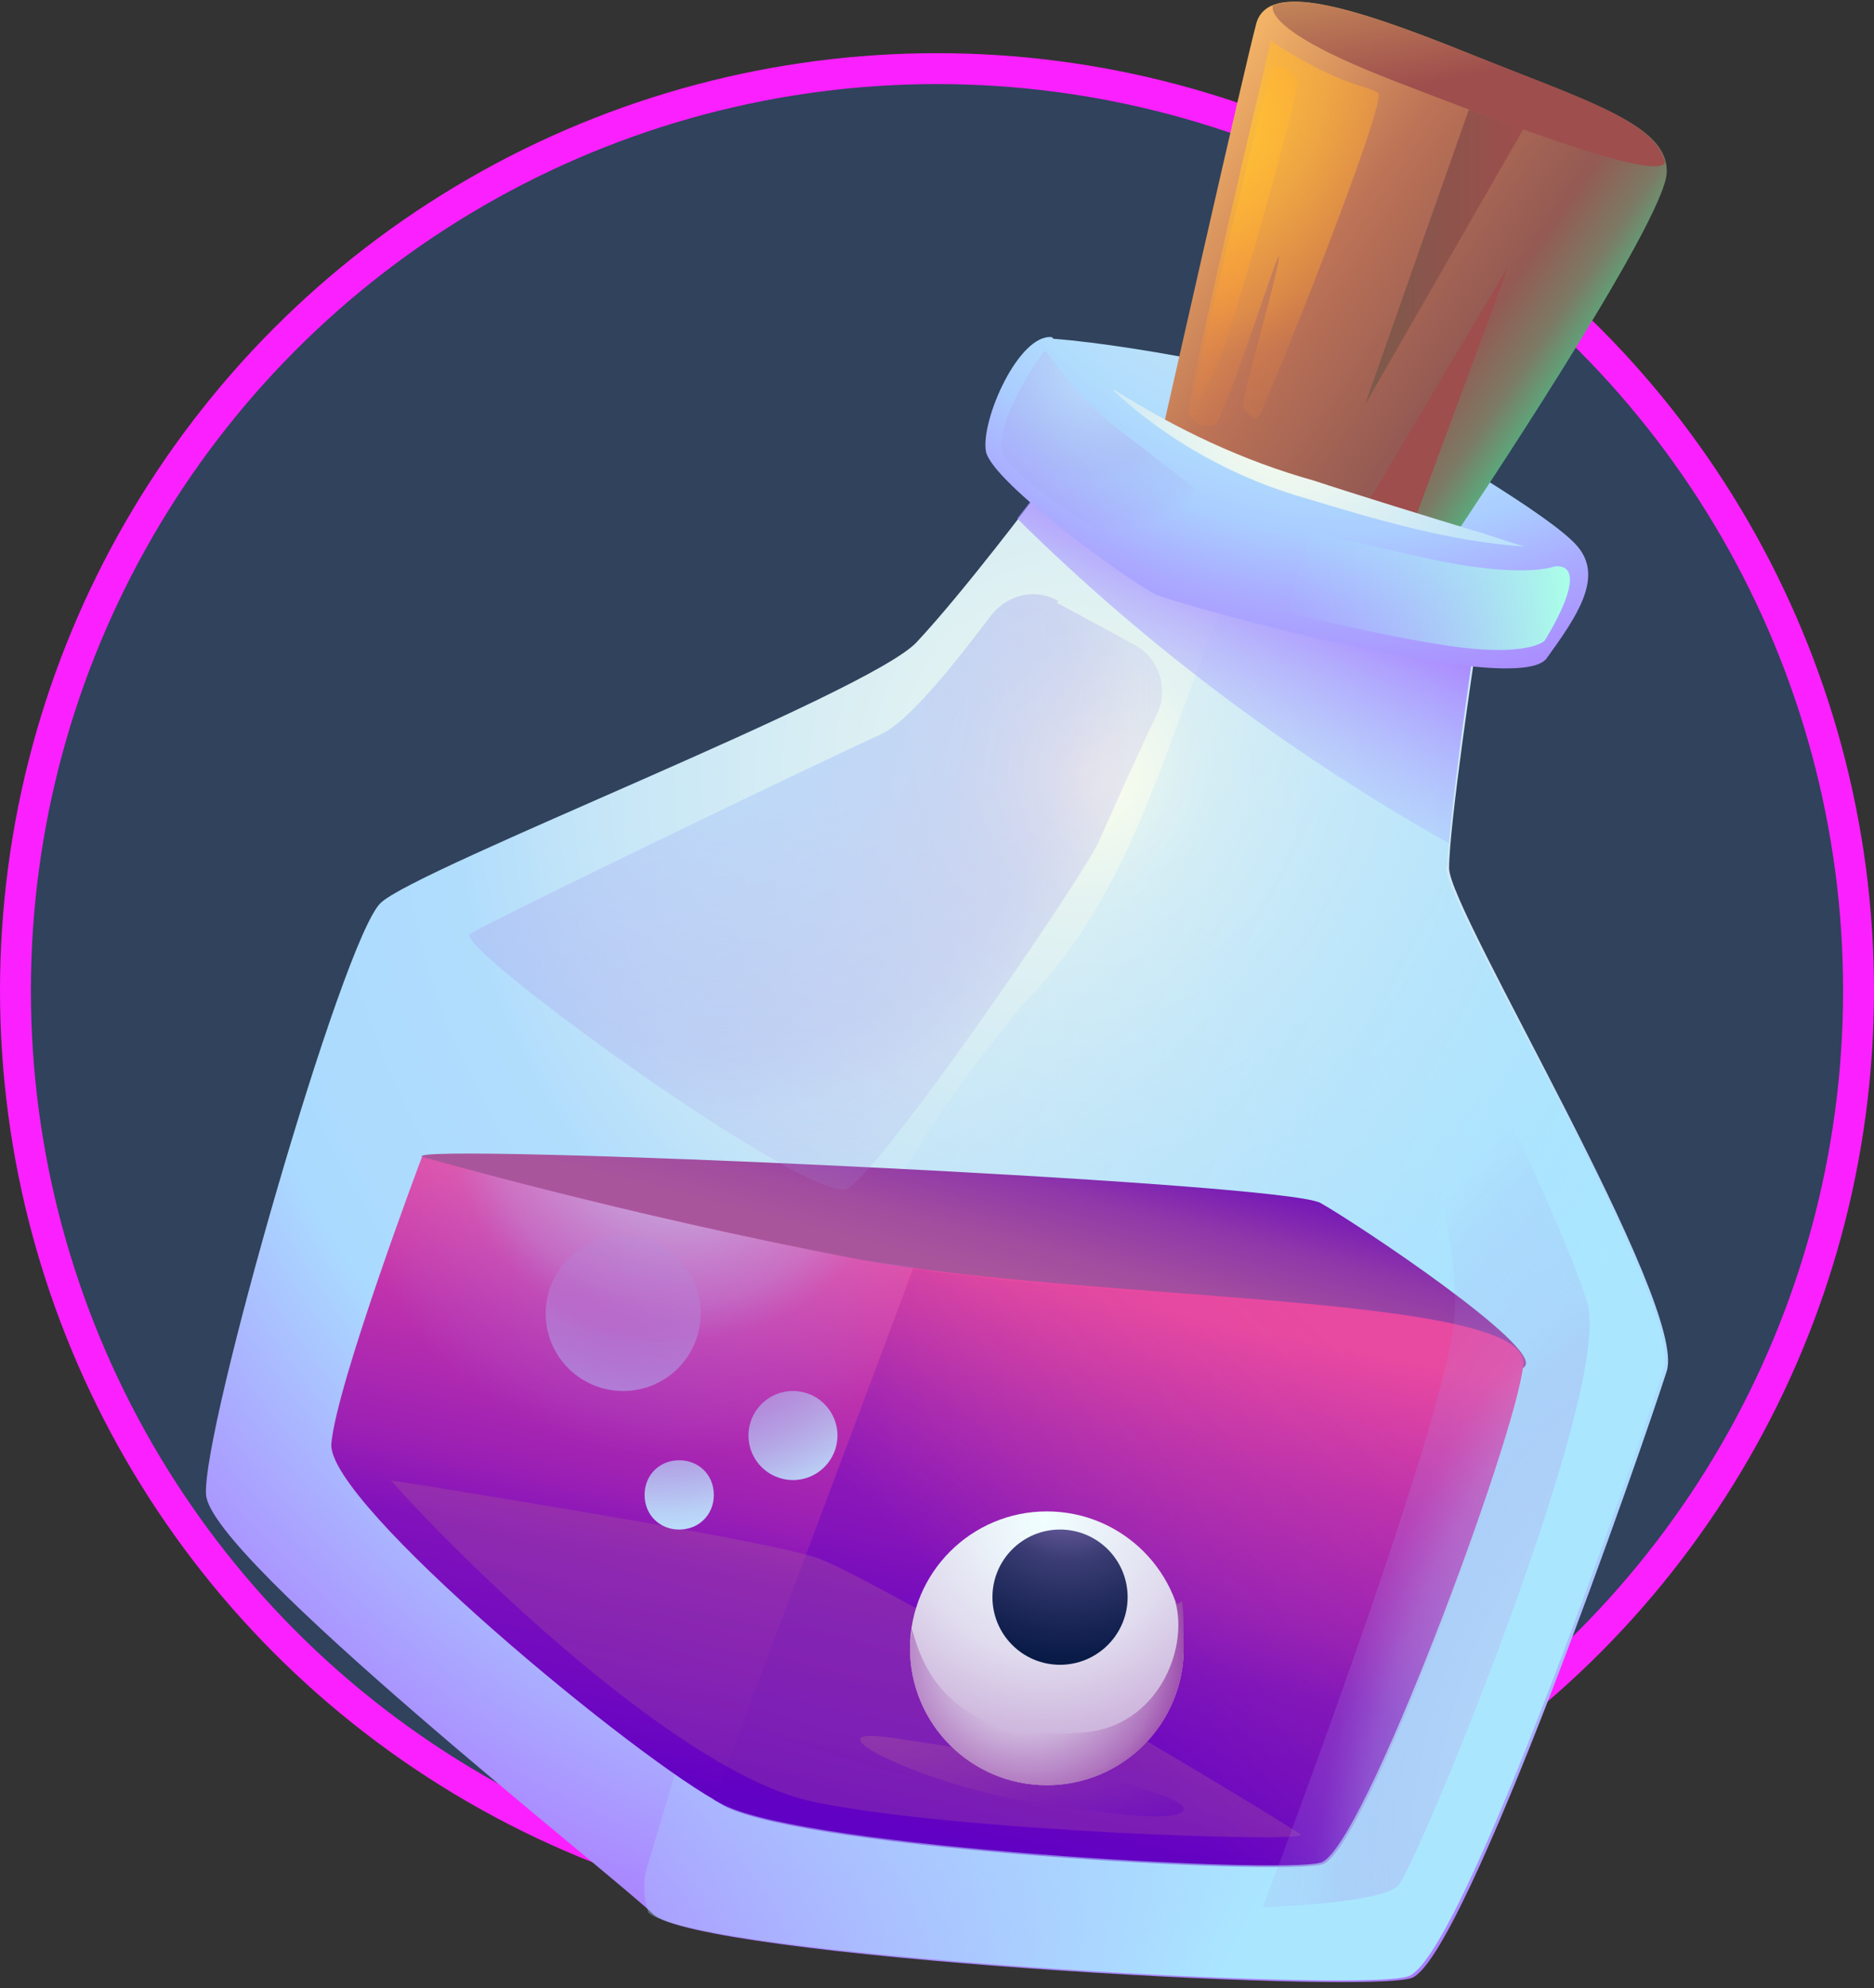 <svg width="182" height="193" viewBox="0 0 182 193" fill="none" xmlns="http://www.w3.org/2000/svg">
<rect x="0" y="0" width="182" height="193" fill="#333333" stroke="none"/>
<circle cx="91" cy="96.162" r="89.5" fill="#247DFF" fill-opacity="0.2" stroke="#FB20FF" stroke-width="3"/>
<path d="M100.867 47.778C100.867 47.778 93.662 57.384 89.019 62.347C84.376 67.311 40.506 84.282 36.984 87.644C33.301 91.007 19.532 139.039 20.012 145.123C20.493 151.367 59.239 181.788 63.401 185.791C67.564 189.954 131.928 193.636 137.051 192.035C142.175 190.434 159.787 139.68 161.868 133.115C163.949 126.551 140.734 88.445 140.734 84.282C140.734 80.119 143.295 63.148 143.295 63.148C143.295 63.148 112.395 45.376 101.027 47.778H100.867Z" fill="url(#paint0_radial_2_2365)"/>
<path d="M140.574 84.123C140.574 79.96 143.136 62.988 143.136 62.988C143.136 62.988 132.729 57.064 121.681 52.421C113.836 67.631 111.754 85.083 99.266 97.572C92.061 106.378 87.738 112.942 83.255 122.228C74.449 140.481 68.846 161.455 62.922 180.988C62.441 182.429 62.441 184.03 62.922 185.471C62.922 185.471 62.922 185.471 62.922 185.631C67.084 189.794 131.448 193.476 136.731 191.875C142.015 190.274 159.467 139.52 161.548 132.956C163.629 126.391 140.414 88.285 140.414 84.123H140.574Z" fill="url(#paint1_linear_2_2365)"/>
<path d="M143.136 62.988C143.136 62.988 112.235 45.216 100.867 47.617C100.867 47.617 100.067 48.738 98.786 50.339C111.594 62.988 125.684 73.395 140.734 81.881C141.214 75.796 143.136 62.828 143.136 62.828V62.988Z" fill="url(#paint2_linear_2_2365)"/>
<path d="M40.987 112.301C56.517 122.868 71.728 130.233 80.534 132.635C89.339 135.037 145.057 136.478 148.099 132.635C149.7 130.714 131.928 118.866 128.246 116.784C124.563 114.703 38.745 110.86 40.987 112.301Z" fill="url(#paint3_linear_2_2365)"/>
<path d="M40.987 112.301C40.987 112.301 32.661 134.396 32.181 140.16C31.7 145.924 62.121 171.061 70.286 175.224C78.612 179.387 124.243 181.948 128.245 180.828C132.248 179.867 147.298 139.36 147.939 132.475C148.739 125.59 105.83 126.391 83.255 122.228C60.52 117.905 40.987 112.301 40.987 112.301Z" fill="url(#paint4_linear_2_2365)"/>
<path style="mix-blend-mode:color-dodge" d="M83.255 122.228C60.52 117.905 40.986 112.301 40.986 112.301C40.986 112.301 32.661 134.396 32.18 140.16C31.7 145.604 59.719 169.14 69.326 174.583L88.698 123.029C86.777 122.708 85.016 122.548 83.255 122.228Z" fill="url(#paint5_radial_2_2365)"/>
<path style="mix-blend-mode:multiply" opacity="0.4" d="M88.698 123.188L69.325 174.743C69.646 174.903 70.126 175.223 70.446 175.383C78.772 179.546 124.403 182.108 128.405 180.987C132.408 180.027 147.458 139.519 148.099 132.635C148.739 126.39 112.234 126.551 88.698 123.188Z" fill="url(#paint6_linear_2_2365)"/>
<path style="mix-blend-mode:color-dodge" d="M102.788 58.345C100.547 57.064 97.825 57.705 96.224 59.786C93.181 63.789 88.378 70.033 85.496 71.314C81.173 73.235 47.23 89.566 45.63 90.687C44.028 91.808 76.53 115.504 81.974 115.504C84.376 115.504 104.869 85.563 106.631 81.881C108.552 77.558 110.793 72.595 112.395 69.232C113.515 66.831 112.555 63.949 110.313 62.668L102.628 58.505L102.788 58.345Z" fill="url(#paint7_radial_2_2365)"/>
<path d="M102.148 32.728C98.946 32.407 95.263 40.733 95.744 43.775C96.224 46.817 110.153 56.744 112.235 57.705C114.316 58.665 147.138 67.791 150.18 63.949C153.062 59.946 155.784 56.103 153.222 53.061C150.661 50.019 138.492 43.135 132.729 39.452C128.726 37.051 110.794 33.528 102.308 32.888L102.148 32.728Z" fill="url(#paint8_radial_2_2365)"/>
<path d="M113.035 41.213C113.035 41.213 120.88 6.47 122.001 2.307C123.122 -1.856 131.127 0.546 142.655 5.189C154.183 9.832 162.028 12.073 161.868 16.717C161.868 21.36 141.534 51.62 141.534 51.62C141.534 51.62 121.201 47.137 113.035 41.213Z" fill="url(#paint9_linear_2_2365)"/>
<path d="M142.655 10.633L132.568 39.292L147.938 12.554" fill="url(#paint10_linear_2_2365)"/>
<path d="M146.497 25.843L132.568 49.219L137.371 50.5L146.497 25.843Z" fill="url(#paint11_linear_2_2365)"/>
<path style="mix-blend-mode:multiply" opacity="0.4" d="M37.784 143.683C37.784 143.683 73.488 149.286 79.252 151.208C85.016 153.129 125.523 177.305 126.324 178.106C127.124 178.906 92.541 177.786 78.932 174.904C65.323 172.022 43.068 149.607 37.944 143.683H37.784Z" fill="url(#paint12_linear_2_2365)"/>
<path d="M108.232 37.851C114.316 41.694 120.72 44.736 127.605 46.657C130.967 47.778 139.773 50.5 142.975 51.46C144.736 51.941 146.337 52.581 148.099 53.061C140.894 52.581 133.849 50.5 126.964 48.418C120.08 46.497 113.355 42.814 108.072 37.851H108.232Z" fill="url(#paint13_radial_2_2365)"/>
<path d="M161.708 15.756C161.068 17.517 148.739 13.034 135.13 7.75C124.403 3.588 123.442 1.346 123.602 0.546C126.644 -0.735 133.529 1.506 142.655 5.189C153.382 9.512 160.747 11.753 161.708 15.756Z" fill="url(#paint14_linear_2_2365)"/>
<path style="mix-blend-mode:color-dodge" d="M137.372 89.566C137.372 89.566 151.621 117.905 154.183 126.551C156.585 135.197 137.532 181.308 135.77 183.069C134.009 184.83 122.642 185.151 122.642 185.151C122.642 185.151 139.933 139.68 141.214 128.312C142.335 116.945 132.728 92.768 132.728 89.406C132.728 86.044 135.61 78.839 135.61 78.839L137.532 79.96V89.246L137.372 89.566Z" fill="url(#paint15_radial_2_2365)"/>
<path style="mix-blend-mode:color-dodge" d="M101.507 34.008C101.507 34.008 104.709 38.652 108.232 41.373C111.754 44.095 116.077 47.458 116.077 47.458C116.077 47.458 112.715 54.823 112.074 54.983C111.594 54.983 99.586 47.297 97.665 44.576C95.743 41.854 101.347 34.169 101.347 34.169L101.507 34.008Z" fill="url(#paint16_radial_2_2365)"/>
<path style="mix-blend-mode:overlay" d="M150.98 54.983C150.98 54.983 147.938 56.264 138.492 54.182C129.046 52.101 127.284 51.621 127.284 51.621L125.043 59.466C125.043 59.466 137.371 62.508 143.135 62.988C148.899 63.469 150.02 62.188 150.02 62.188C150.02 62.188 154.823 54.663 150.98 54.983Z" fill="url(#paint17_linear_2_2365)"/>
<path style="mix-blend-mode:multiply" opacity="0.4" d="M114.957 175.544C114.957 174.263 102.308 170.901 86.297 168.659C77.972 167.538 90.14 173.462 100.227 174.903C105.03 175.704 114.957 177.305 114.957 175.544Z" fill="url(#paint18_linear_2_2365)"/>
<path d="M101.668 173.303C109.007 173.303 114.957 167.353 114.957 160.014C114.957 152.674 109.007 146.725 101.668 146.725C94.328 146.725 88.379 152.674 88.379 160.014C88.379 167.353 94.328 173.303 101.668 173.303Z" fill="url(#paint19_radial_2_2365)"/>
<path d="M114.156 155.53C115.437 160.174 112.395 167.539 105.35 168.179C90.78 169.46 89.179 159.853 88.539 158.092C88.539 158.733 88.379 159.373 88.379 160.013C88.379 167.378 94.303 173.302 101.668 173.302C109.033 173.302 114.957 167.378 114.957 160.013C114.957 152.649 114.636 156.811 114.156 155.37V155.53Z" fill="url(#paint20_radial_2_2365)"/>
<path d="M102.948 161.615C106.574 161.615 109.513 158.676 109.513 155.051C109.513 151.425 106.574 148.486 102.948 148.486C99.323 148.486 96.384 151.425 96.384 155.051C96.384 158.676 99.323 161.615 102.948 161.615Z" fill="url(#paint21_radial_2_2365)"/>
<path style="mix-blend-mode:overlay" d="M68.045 127.511C68.045 131.674 64.683 135.036 60.52 135.036C56.357 135.036 52.995 131.674 52.995 127.511C52.995 123.349 56.357 119.986 60.52 119.986C64.683 119.986 68.045 123.349 68.045 127.511Z" fill="url(#paint22_radial_2_2365)"/>
<path style="mix-blend-mode:overlay" d="M77.011 143.682C79.398 143.682 81.334 141.747 81.334 139.359C81.334 136.972 79.398 135.036 77.011 135.036C74.623 135.036 72.688 136.972 72.688 139.359C72.688 141.747 74.623 143.682 77.011 143.682Z" fill="url(#paint23_radial_2_2365)"/>
<path style="mix-blend-mode:overlay" d="M69.326 145.123C69.326 147.045 67.885 148.486 65.964 148.486C64.042 148.486 62.601 147.045 62.601 145.123C62.601 143.202 64.042 141.761 65.964 141.761C67.885 141.761 69.326 143.202 69.326 145.123Z" fill="url(#paint24_radial_2_2365)"/>
<path style="mix-blend-mode:overlay" d="M123.442 3.908C123.442 3.908 115.117 38.972 115.437 40.092C115.757 41.213 117.198 41.533 117.998 41.213C118.799 40.893 123.282 26.963 124.083 25.042C125.043 23.281 120.56 38.651 120.72 39.452C121.041 40.092 121.841 40.893 122.161 40.573C122.642 40.252 134.81 9.832 133.849 9.031C132.728 8.231 130.487 8.551 123.282 3.908H123.442Z" fill="url(#paint25_radial_2_2365)"/>
<path style="mix-blend-mode:screen" d="M123.442 6.629C123.442 6.629 115.757 37.21 116.077 38.331C116.397 39.452 116.557 38.651 117.998 35.929C119.439 33.207 126.004 9.511 126.004 8.23C126.004 6.95 124.082 6.149 123.442 6.629Z" fill="url(#paint26_radial_2_2365)"/>
<defs>
<radialGradient id="paint0_radial_2_2365" cx="0" cy="0" r="1" gradientUnits="userSpaceOnUse" gradientTransform="translate(105.35 74.676) scale(123.283)">
<stop stop-color="#FEFFEC"/>
<stop offset="0.1" stop-color="#E4F3F1"/>
<stop offset="0.4" stop-color="#C4E5F8"/>
<stop offset="0.5" stop-color="#B1DDFD"/>
<stop offset="0.7" stop-color="#AADAFF"/>
<stop offset="1" stop-color="#AA79FF"/>
</radialGradient>
<linearGradient id="paint1_linear_2_2365" x1="76.21" y1="110.06" x2="143.776" y2="145.924" gradientUnits="userSpaceOnUse">
<stop stop-color="#AADAFF" stop-opacity="0"/>
<stop offset="1" stop-color="#AAE7FF"/>
</linearGradient>
<linearGradient id="paint2_linear_2_2365" x1="112.395" y1="81.24" x2="126.004" y2="53.221" gradientUnits="userSpaceOnUse">
<stop stop-color="#AADAFF" stop-opacity="0"/>
<stop offset="1" stop-color="#AA79FF"/>
</linearGradient>
<linearGradient id="paint3_linear_2_2365" x1="94.303" y1="123.349" x2="99.106" y2="104.936" gradientUnits="userSpaceOnUse">
<stop stop-color="#A9559C"/>
<stop offset="0.2" stop-color="#A24D9F"/>
<stop offset="0.5" stop-color="#9038A9"/>
<stop offset="0.8" stop-color="#7417B8"/>
<stop offset="1" stop-color="#6000C4"/>
</linearGradient>
<linearGradient id="paint4_linear_2_2365" x1="92.862" y1="123.029" x2="78.932" y2="189.633" gradientUnits="userSpaceOnUse">
<stop stop-color="#E849A1"/>
<stop offset="0.2" stop-color="#BF32AC"/>
<stop offset="0.4" stop-color="#9C20B4"/>
<stop offset="0.5" stop-color="#8212BB"/>
<stop offset="0.7" stop-color="#6F08C0"/>
<stop offset="0.8" stop-color="#6301C3"/>
<stop offset="1" stop-color="#6000C4"/>
</linearGradient>
<radialGradient id="paint5_radial_2_2365" cx="0" cy="0" r="1" gradientUnits="userSpaceOnUse" gradientTransform="translate(65.963 107.818) scale(37.305 37.305)">
<stop stop-color="#BCE1FC" stop-opacity="0.9"/>
<stop offset="0.3" stop-color="#B3C5F5" stop-opacity="0.6"/>
<stop offset="0.5" stop-color="#ADADEF" stop-opacity="0.4"/>
<stop offset="0.6" stop-color="#A79BEB" stop-opacity="0.2"/>
<stop offset="0.8" stop-color="#A48EE7" stop-opacity="0.1"/>
<stop offset="0.9" stop-color="#A185E5" stop-opacity="0"/>
<stop offset="1" stop-color="#A183E5" stop-opacity="0"/>
</radialGradient>
<linearGradient id="paint6_linear_2_2365" x1="133.849" y1="126.39" x2="99.586" y2="161.134" gradientUnits="userSpaceOnUse">
<stop stop-color="#A9559C" stop-opacity="0"/>
<stop offset="0.1" stop-color="#A6519D" stop-opacity="0"/>
<stop offset="0.3" stop-color="#9E48A1" stop-opacity="0.1"/>
<stop offset="0.5" stop-color="#913AA8" stop-opacity="0.3"/>
<stop offset="0.7" stop-color="#8025B2" stop-opacity="0.6"/>
<stop offset="0.9" stop-color="#6A0CBE" stop-opacity="0.9"/>
<stop offset="1" stop-color="#6000C4"/>
</linearGradient>
<radialGradient id="paint7_radial_2_2365" cx="0" cy="0" r="1" gradientUnits="userSpaceOnUse" gradientTransform="translate(70.126 67.791) scale(66.925 66.925)">
<stop stop-color="#BCE1FC" stop-opacity="0.9"/>
<stop offset="0.3" stop-color="#B3C5F5" stop-opacity="0.6"/>
<stop offset="0.5" stop-color="#ADADEF" stop-opacity="0.4"/>
<stop offset="0.6" stop-color="#A79BEB" stop-opacity="0.2"/>
<stop offset="0.8" stop-color="#A48EE7" stop-opacity="0.1"/>
<stop offset="0.9" stop-color="#A185E5" stop-opacity="0"/>
<stop offset="1" stop-color="#A183E5" stop-opacity="0"/>
</radialGradient>
<radialGradient id="paint8_radial_2_2365" cx="0" cy="0" r="1" gradientUnits="userSpaceOnUse" gradientTransform="translate(131.448 4.549) scale(67.726 67.726)">
<stop stop-color="#FEFFEC"/>
<stop offset="0.2" stop-color="#E4F3F1"/>
<stop offset="0.4" stop-color="#C4E5F8"/>
<stop offset="0.6" stop-color="#B1DDFD"/>
<stop offset="0.7" stop-color="#AACDFF"/>
<stop offset="0.8" stop-color="#AAABFF"/>
<stop offset="1" stop-color="#AA79FF"/>
</radialGradient>
<linearGradient id="paint9_linear_2_2365" x1="111.914" y1="10.312" x2="157.225" y2="41.373" gradientUnits="userSpaceOnUse">
<stop stop-color="#FFC16A"/>
<stop offset="0.4" stop-color="#BD7356"/>
<stop offset="0.7" stop-color="#945A53"/>
<stop offset="0.8" stop-color="#7C7A64"/>
<stop offset="0.9" stop-color="#4DBB86"/>
</linearGradient>
<linearGradient id="paint10_linear_2_2365" x1="132.568" y1="25.043" x2="147.938" y2="25.043" gradientUnits="userSpaceOnUse">
<stop stop-color="#7C5A4B"/>
<stop offset="1" stop-color="#9E4E4D"/>
</linearGradient>
<linearGradient id="paint11_linear_2_2365" x1="-378.496" y1="38.171" x2="146.497" y2="38.171" gradientUnits="userSpaceOnUse">
<stop stop-color="#7C5A4B"/>
<stop offset="1" stop-color="#9E4E4D"/>
</linearGradient>
<linearGradient id="paint12_linear_2_2365" x1="87.898" y1="141.761" x2="62.921" y2="223.737" gradientUnits="userSpaceOnUse">
<stop stop-color="#A9559C"/>
<stop offset="0.2" stop-color="#A24D9F"/>
<stop offset="0.5" stop-color="#9038A9"/>
<stop offset="0.8" stop-color="#7417B8"/>
<stop offset="1" stop-color="#6000C4"/>
</linearGradient>
<radialGradient id="paint13_radial_2_2365" cx="0" cy="0" r="1" gradientUnits="userSpaceOnUse" gradientTransform="translate(124.883 40.253) scale(50.114 50.114)">
<stop stop-color="#FEFFEC"/>
<stop offset="0.2" stop-color="#E4F3F1"/>
<stop offset="0.4" stop-color="#C4E5F8"/>
<stop offset="0.6" stop-color="#B1DDFD"/>
<stop offset="0.7" stop-color="#AACDFF"/>
<stop offset="0.8" stop-color="#AAABFF"/>
<stop offset="1" stop-color="#AA79FF"/>
</radialGradient>
<linearGradient id="paint14_linear_2_2365" x1="137.211" y1="-16.906" x2="142.335" y2="7.43" gradientUnits="userSpaceOnUse">
<stop stop-color="#F6D267"/>
<stop offset="0.7" stop-color="#B77354"/>
<stop offset="1" stop-color="#9E4E4D"/>
</linearGradient>
<radialGradient id="paint15_radial_2_2365" cx="0" cy="0" r="1" gradientUnits="userSpaceOnUse" gradientTransform="translate(153.924 170.38) rotate(15.2) scale(39.707 83.384)">
<stop stop-color="#BCE1FC" stop-opacity="0.9"/>
<stop offset="0.3" stop-color="#B3C5F5" stop-opacity="0.6"/>
<stop offset="0.5" stop-color="#ADADEF" stop-opacity="0.4"/>
<stop offset="0.6" stop-color="#A79BEB" stop-opacity="0.2"/>
<stop offset="0.8" stop-color="#A48EE7" stop-opacity="0.1"/>
<stop offset="0.9" stop-color="#A185E5" stop-opacity="0"/>
<stop offset="1" stop-color="#A183E5" stop-opacity="0"/>
</radialGradient>
<radialGradient id="paint16_radial_2_2365" cx="0" cy="0" r="1" gradientUnits="userSpaceOnUse" gradientTransform="translate(106.31 36.09) scale(17.612 17.612)">
<stop stop-color="#BCE1FC" stop-opacity="0.9"/>
<stop offset="0.3" stop-color="#B3C5F5" stop-opacity="0.6"/>
<stop offset="0.5" stop-color="#ADADEF" stop-opacity="0.4"/>
<stop offset="0.6" stop-color="#A79BEB" stop-opacity="0.2"/>
<stop offset="0.8" stop-color="#A48EE7" stop-opacity="0.1"/>
<stop offset="0.9" stop-color="#A185E5" stop-opacity="0"/>
<stop offset="1" stop-color="#A183E5" stop-opacity="0"/>
</radialGradient>
<linearGradient id="paint17_linear_2_2365" x1="124.883" y1="57.385" x2="152.421" y2="57.385" gradientUnits="userSpaceOnUse">
<stop stop-color="#AADAFF" stop-opacity="0"/>
<stop offset="1" stop-color="#AAFFE8"/>
</linearGradient>
<linearGradient id="paint18_linear_2_2365" x1="95.904" y1="163.696" x2="102.788" y2="180.667" gradientUnits="userSpaceOnUse">
<stop stop-color="#A9559C"/>
<stop offset="0.2" stop-color="#A24D9F"/>
<stop offset="0.5" stop-color="#9038A9"/>
<stop offset="0.8" stop-color="#7417B8"/>
<stop offset="1" stop-color="#6000C4"/>
</linearGradient>
<radialGradient id="paint19_radial_2_2365" cx="0" cy="0" r="1" gradientUnits="userSpaceOnUse" gradientTransform="translate(101.347 147.525) scale(44.35)">
<stop stop-color="#F1FFFF"/>
<stop offset="0.1" stop-color="#ECF5FA"/>
<stop offset="0.3" stop-color="#E0DBEE"/>
<stop offset="0.5" stop-color="#CBB0DA"/>
<stop offset="0.8" stop-color="#B076BF"/>
<stop offset="1" stop-color="#963FA6"/>
</radialGradient>
<radialGradient id="paint20_radial_2_2365" cx="0" cy="0" r="1" gradientUnits="userSpaceOnUse" gradientTransform="translate(99.746 160.654) scale(16.171 16.171)">
<stop stop-color="#F1FFFF"/>
<stop offset="0.1" stop-color="#ECF5FA"/>
<stop offset="0.3" stop-color="#E0DBEE"/>
<stop offset="0.5" stop-color="#CBB0DA"/>
<stop offset="0.8" stop-color="#B076BF"/>
<stop offset="1" stop-color="#963FA6"/>
</radialGradient>
<radialGradient id="paint21_radial_2_2365" cx="0" cy="0" r="1" gradientUnits="userSpaceOnUse" gradientTransform="translate(103.749 143.523) scale(20.014 20.014)">
<stop stop-color="#8B72BB"/>
<stop offset="0.2" stop-color="#675A9B"/>
<stop offset="0.4" stop-color="#3A3C73"/>
<stop offset="0.7" stop-color="#1A2656"/>
<stop offset="0.9" stop-color="#071945"/>
<stop offset="1" stop-color="#00153F"/>
</radialGradient>
<radialGradient id="paint22_radial_2_2365" cx="0" cy="0" r="1" gradientUnits="userSpaceOnUse" gradientTransform="translate(63.722 110.38) scale(40.187)">
<stop stop-color="#A185E5" stop-opacity="0"/>
<stop offset="0.2" stop-color="#A48EE7" stop-opacity="0.1"/>
<stop offset="0.4" stop-color="#A79BEB" stop-opacity="0.2"/>
<stop offset="0.5" stop-color="#ADADEF" stop-opacity="0.4"/>
<stop offset="0.7" stop-color="#B3C5F5" stop-opacity="0.6"/>
<stop offset="0.9" stop-color="#BCE1FC" stop-opacity="0.9"/>
<stop offset="1" stop-color="#BFECFF"/>
</radialGradient>
<radialGradient id="paint23_radial_2_2365" cx="0" cy="0" r="1" gradientUnits="userSpaceOnUse" gradientTransform="translate(63.722 110.38) scale(40.187 40.187)">
<stop stop-color="#A185E5" stop-opacity="0"/>
<stop offset="0.2" stop-color="#A48EE7" stop-opacity="0.1"/>
<stop offset="0.4" stop-color="#A79BEB" stop-opacity="0.2"/>
<stop offset="0.5" stop-color="#ADADEF" stop-opacity="0.4"/>
<stop offset="0.7" stop-color="#B3C5F5" stop-opacity="0.6"/>
<stop offset="0.9" stop-color="#BCE1FC" stop-opacity="0.9"/>
<stop offset="1" stop-color="#BFECFF"/>
</radialGradient>
<radialGradient id="paint24_radial_2_2365" cx="0" cy="0" r="1" gradientUnits="userSpaceOnUse" gradientTransform="translate(63.722 110.38) scale(40.187 40.187)">
<stop stop-color="#A185E5" stop-opacity="0"/>
<stop offset="0.2" stop-color="#A48EE7" stop-opacity="0.1"/>
<stop offset="0.4" stop-color="#A79BEB" stop-opacity="0.2"/>
<stop offset="0.5" stop-color="#ADADEF" stop-opacity="0.4"/>
<stop offset="0.7" stop-color="#B3C5F5" stop-opacity="0.6"/>
<stop offset="0.9" stop-color="#BCE1FC" stop-opacity="0.9"/>
<stop offset="1" stop-color="#BFECFF"/>
</radialGradient>
<radialGradient id="paint25_radial_2_2365" cx="0" cy="0" r="1" gradientUnits="userSpaceOnUse" gradientTransform="translate(116.557 10.633) scale(40.347 40.347)">
<stop stop-color="#FFCA34" stop-opacity="0.9"/>
<stop offset="0.3" stop-color="#FFB333" stop-opacity="0.6"/>
<stop offset="0.5" stop-color="#FFA033" stop-opacity="0.4"/>
<stop offset="0.6" stop-color="#FF9132" stop-opacity="0.2"/>
<stop offset="0.8" stop-color="#FF8632" stop-opacity="0.1"/>
<stop offset="0.9" stop-color="#FF8032" stop-opacity="0"/>
<stop offset="1" stop-color="#FF7E32" stop-opacity="0"/>
</radialGradient>
<radialGradient id="paint26_radial_2_2365" cx="0" cy="0" r="1" gradientUnits="userSpaceOnUse" gradientTransform="translate(116.717 12.233) scale(32.182 32.182)">
<stop stop-color="#FFCA34" stop-opacity="0.9"/>
<stop offset="0.3" stop-color="#FFB333" stop-opacity="0.6"/>
<stop offset="0.5" stop-color="#FFA033" stop-opacity="0.4"/>
<stop offset="0.6" stop-color="#FF9132" stop-opacity="0.2"/>
<stop offset="0.8" stop-color="#FF8632" stop-opacity="0.1"/>
<stop offset="0.9" stop-color="#FF8032" stop-opacity="0"/>
<stop offset="1" stop-color="#FF7E32" stop-opacity="0"/>
</radialGradient>
</defs>
</svg>

